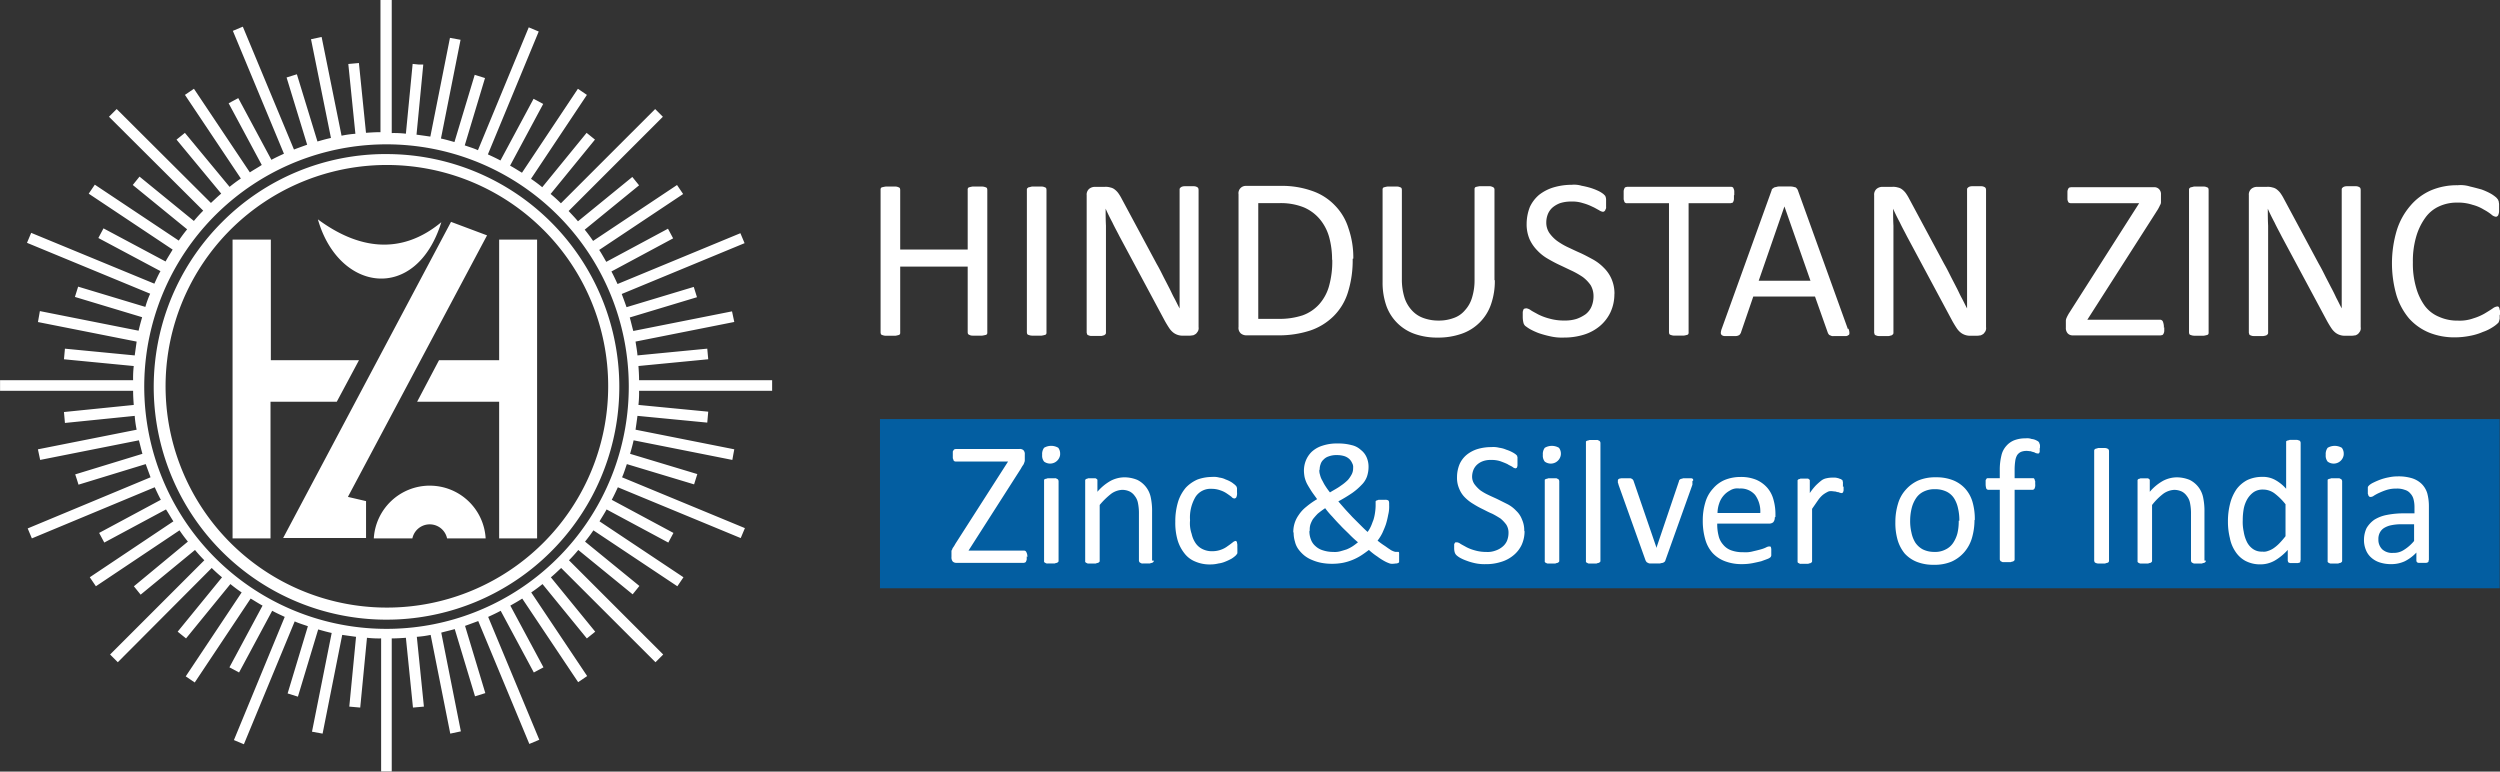 <svg xmlns="http://www.w3.org/2000/svg" width="129.641" height="40.011" viewBox="0 0 129.641 40.011">
  <rect x="0" y="0" width="129.641" height="40.011" fill="#333333" stroke="none"/>
  <g id="Group_1288" data-name="Group 1288" transform="translate(-2087.606 711.006)">
    <path id="Path_37" data-name="Path 37" d="M1208.476,88.521v.167a.247.247,0,0,1-.017.117.238.238,0,0,1-.033.1c0,.033-.05.067-.083.1a1.584,1.584,0,0,1-.25.183,2.182,2.182,0,0,1-.484.233,3,3,0,0,1-.651.2,4.064,4.064,0,0,1-.8.083,3.482,3.482,0,0,1-1.351-.25,2.857,2.857,0,0,1-1.034-.734,3.468,3.468,0,0,1-.65-1.2,5.99,5.99,0,0,1,.017-3.369,3.572,3.572,0,0,1,.7-1.268,2.955,2.955,0,0,1,1.068-.8,3.415,3.415,0,0,1,1.384-.267,1.646,1.646,0,0,1,.651.067c.217.05.4.1.584.15a3.252,3.252,0,0,1,.484.217,1.854,1.854,0,0,1,.283.2c.05.05.083.1.1.117,0,.033.033.067.033.1s.017.083.017.133v.384a.486.486,0,0,1-.033.15.142.142,0,0,1-.05.083.128.128,0,0,1-.083.033.422.422,0,0,1-.234-.117,2.551,2.551,0,0,0-.384-.25,2.116,2.116,0,0,0-.584-.25,2.415,2.415,0,0,0-.817-.117,2.184,2.184,0,0,0-.934.2,1.783,1.783,0,0,0-.717.6,3.17,3.17,0,0,0-.467.984,4.513,4.513,0,0,0-.167,1.318,4.4,4.4,0,0,0,.167,1.3,2.959,2.959,0,0,0,.45.951,1.751,1.751,0,0,0,.734.567,2.305,2.305,0,0,0,.984.2,2.081,2.081,0,0,0,.8-.117,2.784,2.784,0,0,0,.584-.25q.25-.15.4-.25a.543.543,0,0,1,.25-.117c.067,0,.05,0,.067.017.017,0,.033.033.05.067a.513.513,0,0,0,.033.133v.233m-7.222.634a.36.36,0,0,1-.033.2.916.916,0,0,1-.1.133.437.437,0,0,1-.15.083c-.05,0-.1.017-.167.017h-.334a.78.78,0,0,1-.283-.033.764.764,0,0,1-.234-.117.993.993,0,0,1-.217-.233c-.067-.1-.15-.233-.233-.384l-2.352-4.386c-.117-.234-.25-.467-.367-.717-.133-.25-.25-.484-.35-.717h0c0,.284,0,.584.017.884v5.537a.15.15,0,0,1-.017.083.363.363,0,0,1-.083.067,1.061,1.061,0,0,1-.15.033h-.5a.333.333,0,0,1-.15-.033.111.111,0,0,1-.083-.067c0-.033-.017-.05-.017-.083V82.334A.391.391,0,0,1,1195.6,82a.466.466,0,0,1,.3-.1h.5a.829.829,0,0,1,.3.033.517.517,0,0,1,.217.1.958.958,0,0,1,.183.183,2.367,2.367,0,0,1,.183.3L1199.1,85.9c.117.2.217.4.317.6s.2.384.3.584c.1.183.2.384.283.567.1.183.183.367.284.55h0V82.05a.15.15,0,0,1,.017-.083.363.363,0,0,1,.083-.067.4.4,0,0,1,.15-.033h.484a.333.333,0,0,1,.15.033.167.167,0,0,1,.083.067.725.725,0,0,1,.017.083v7.138Zm-7.889.267a.125.125,0,0,1-.017.083c0,.017-.05.05-.083.05a1.062,1.062,0,0,1-.15.033h-.5a.493.493,0,0,1-.167-.033.142.142,0,0,1-.083-.05.725.725,0,0,1-.017-.083V82.05c0-.033,0-.067.033-.083a.142.142,0,0,1,.083-.05c.05,0,.1-.033.167-.033h.484a.333.333,0,0,1,.15.033.142.142,0,0,1,.083.05.725.725,0,0,1,.017.083Zm-2.3-.284v.2a.314.314,0,0,1-.033.133.166.166,0,0,1-.067.083c-.033,0-.05.017-.1.017h-4.553a.339.339,0,0,1-.25-.1.407.407,0,0,1-.1-.3v-.367a.394.394,0,0,1,.033-.133,1.557,1.557,0,0,1,.083-.167c.033-.067.083-.133.133-.217l3.552-5.571h-3.519a.211.211,0,0,1-.1-.017c-.033,0-.05-.033-.067-.067a.315.315,0,0,1-.033-.133V82.15a.315.315,0,0,1,.033-.133.166.166,0,0,1,.067-.083c.033,0,.067-.017.1-.017h4.3a.34.34,0,0,1,.25.1.367.367,0,0,1,.1.284v.4a.268.268,0,0,1-.05.15,1.534,1.534,0,0,1-.083.167c-.033.067-.083.133-.133.217l-3.552,5.554h3.769a.16.16,0,0,1,.15.1.821.821,0,0,1,.05.334Zm-9.24.017a.361.361,0,0,1-.033.2.925.925,0,0,1-.1.133.676.676,0,0,1-.15.083c-.05,0-.1.017-.167.017h-.333a.78.78,0,0,1-.284-.033.766.766,0,0,1-.234-.117.991.991,0,0,1-.217-.233c-.067-.1-.15-.233-.234-.384l-2.352-4.386c-.117-.234-.25-.467-.367-.717-.133-.25-.25-.484-.35-.717h0c0,.284,0,.584.017.884v5.537a.15.15,0,0,1-.017.083.363.363,0,0,1-.083.067c-.033,0-.1.033-.15.033h-.5a.333.333,0,0,1-.15-.033.111.111,0,0,1-.083-.067c0-.033-.017-.05-.017-.083V82.334a.391.391,0,0,1,.133-.334.466.466,0,0,1,.3-.1h.5a.828.828,0,0,1,.3.033.517.517,0,0,1,.217.1.955.955,0,0,1,.183.183,2.367,2.367,0,0,1,.183.3l1.818,3.386c.117.2.217.4.317.6s.2.384.3.584c.1.183.183.384.284.567s.183.367.283.55h0V82.05a.15.15,0,0,1,.017-.083.363.363,0,0,1,.083-.067.4.4,0,0,1,.15-.033h.484a.334.334,0,0,1,.15.033.167.167,0,0,1,.083.067.725.725,0,0,1,.017.083v7.138Zm-10.457-6.271h0l-1.334,3.853h2.685Zm3.319,6.338a.576.576,0,0,1,.05.217c0,.05,0,.1-.05.117a.222.222,0,0,1-.167.05h-.6a.25.25,0,0,1-.167-.033.142.142,0,0,1-.083-.05.365.365,0,0,1-.05-.083l-.667-1.885h-3.2l-.634,1.851c0,.033-.033.067-.05.1a.166.166,0,0,1-.083.067.359.359,0,0,1-.167.033h-.55a.259.259,0,0,1-.15-.05.151.151,0,0,1-.05-.117.75.75,0,0,1,.05-.217l2.585-7.172a.113.113,0,0,1,.067-.1.268.268,0,0,1,.117-.067c.05,0,.117-.033.183-.033h.617a.623.623,0,0,1,.2.033.14.14,0,0,1,.117.067.27.27,0,0,1,.067.117l2.585,7.172Zm-5.937-6.922v.2a.314.314,0,0,1-.033.133c-.017.033-.033.067-.067.067s-.05.017-.083.017h-2.168v6.7a.125.125,0,0,1-.017.083c0,.017-.05.05-.083.05a1.062,1.062,0,0,1-.15.033h-.5a.494.494,0,0,1-.167-.033.142.142,0,0,1-.083-.05.725.725,0,0,1-.017-.083v-6.7h-2.168a.125.125,0,0,1-.083-.017c-.033,0-.05-.033-.067-.067,0-.033-.033-.083-.033-.133v-.4a.315.315,0,0,1,.033-.133.111.111,0,0,1,.067-.083c.033,0,.05-.017.083-.017h5.37a.125.125,0,0,1,.083.017c.033,0,.05.033.067.083a.314.314,0,0,1,.033.133v.2Zm-6.2,5.1a2.228,2.228,0,0,1-.2.967,2.117,2.117,0,0,1-.55.717,2.368,2.368,0,0,1-.834.45,3.444,3.444,0,0,1-1.034.15,2.664,2.664,0,0,1-.717-.067,5.18,5.18,0,0,1-.6-.167,3.61,3.61,0,0,1-.434-.2c-.117-.067-.2-.133-.25-.167a.329.329,0,0,1-.1-.183,1.239,1.239,0,0,1-.033-.3v-.217a.314.314,0,0,1,.033-.133.072.072,0,0,1,.067-.067.725.725,0,0,1,.083-.017.5.5,0,0,1,.234.1c.1.067.234.133.384.217a2.877,2.877,0,0,0,.584.217,2.713,2.713,0,0,0,.784.1,1.961,1.961,0,0,0,.617-.083,1.887,1.887,0,0,0,.484-.25,1.016,1.016,0,0,0,.3-.4,1.382,1.382,0,0,0,.1-.534,1.109,1.109,0,0,0-.15-.567,1.872,1.872,0,0,0-.4-.417,4.322,4.322,0,0,0-.55-.317c-.217-.1-.417-.2-.634-.3s-.434-.217-.634-.334a2.344,2.344,0,0,1-.55-.434,2.021,2.021,0,0,1-.4-.584,1.961,1.961,0,0,1-.15-.8,2.432,2.432,0,0,1,.167-.867,1.834,1.834,0,0,1,.484-.634,2.283,2.283,0,0,1,.75-.384,3.325,3.325,0,0,1,.934-.133,1.352,1.352,0,0,1,.517.05,4.1,4.1,0,0,1,.484.117,3.107,3.107,0,0,1,.417.167,1.421,1.421,0,0,1,.234.15l.083.083a.438.438,0,0,1,.05.2v.384a.18.18,0,0,1-.033.133.142.142,0,0,1-.05.083.128.128,0,0,1-.083.033.462.462,0,0,1-.2-.083c-.1-.05-.2-.117-.35-.183a2.672,2.672,0,0,0-.484-.183,1.785,1.785,0,0,0-.617-.083,1.85,1.85,0,0,0-.567.083,1.332,1.332,0,0,0-.4.233.93.93,0,0,0-.234.334,1.161,1.161,0,0,0-.083.417.97.97,0,0,0,.15.55,1.872,1.872,0,0,0,.4.417,3.631,3.631,0,0,0,.567.334c.217.1.417.2.651.3.217.1.434.217.65.334a2.435,2.435,0,0,1,.567.434,1.818,1.818,0,0,1,.4.584,1.9,1.9,0,0,1,.15.8Zm-6.2-.684a3.645,3.645,0,0,1-.2,1.251,2.449,2.449,0,0,1-1.518,1.518,3.645,3.645,0,0,1-1.251.2,3.5,3.5,0,0,1-1.167-.183,2.4,2.4,0,0,1-1.484-1.451,3.645,3.645,0,0,1-.2-1.251V82.05a.125.125,0,0,1,.017-.083c0-.017.05-.05.083-.05a1.061,1.061,0,0,1,.15-.033h.5a.333.333,0,0,1,.15.033.141.141,0,0,1,.083.05.721.721,0,0,1,.017.083V86.7a3.153,3.153,0,0,0,.133.934,1.752,1.752,0,0,0,.384.667,1.465,1.465,0,0,0,.6.4,2.269,2.269,0,0,0,.784.133,2.2,2.2,0,0,0,.784-.133,1.311,1.311,0,0,0,.584-.4,1.655,1.655,0,0,0,.367-.65,3.007,3.007,0,0,0,.133-.9v-4.72a.125.125,0,0,1,.017-.083c0-.017.05-.05.083-.05a1.445,1.445,0,0,1,.167-.033h.5a.333.333,0,0,1,.15.033.142.142,0,0,1,.083.05.128.128,0,0,1,.033.083v4.7Zm-8.439-1.067a4.388,4.388,0,0,0-.15-1.167,2.491,2.491,0,0,0-.484-.934,2.227,2.227,0,0,0-.834-.617,3.208,3.208,0,0,0-1.3-.217H1144.1v6h1.051a3.81,3.81,0,0,0,1.251-.183,2.123,2.123,0,0,0,.851-.567,2.375,2.375,0,0,0,.517-.951,4.722,4.722,0,0,0,.167-1.368Zm1.068-.05a5.541,5.541,0,0,1-.25,1.751,2.966,2.966,0,0,1-.75,1.234,3.156,3.156,0,0,1-1.2.734,5.224,5.224,0,0,1-1.7.25h-1.635a.444.444,0,0,1-.267-.1.387.387,0,0,1-.117-.334V82.284a.377.377,0,0,1,.384-.434h1.751a4.671,4.671,0,0,1,1.7.267,2.94,2.94,0,0,1,1.167.751,2.909,2.909,0,0,1,.7,1.184,4.616,4.616,0,0,1,.25,1.568Zm-7.989,3.552a.361.361,0,0,1-.033.2.916.916,0,0,1-.1.133.673.673,0,0,1-.15.083c-.05,0-.1.017-.167.017h-.334a.78.78,0,0,1-.284-.033.766.766,0,0,1-.234-.117,1,1,0,0,1-.217-.233c-.067-.1-.15-.233-.234-.384l-2.352-4.386c-.117-.234-.25-.467-.367-.717-.133-.25-.25-.484-.35-.717h0c0,.284,0,.584.017.884v5.537a.151.151,0,0,1-.017.083.365.365,0,0,1-.083.067c-.033,0-.1.033-.15.033h-.5a.333.333,0,0,1-.15-.033.111.111,0,0,1-.083-.067c0-.033-.017-.05-.017-.083V82.334a.391.391,0,0,1,.133-.334.466.466,0,0,1,.3-.1h.5a.828.828,0,0,1,.3.033.516.516,0,0,1,.217.1.951.951,0,0,1,.183.183,2.353,2.353,0,0,1,.183.3l1.818,3.386c.117.2.217.4.317.6s.2.384.3.584c.1.183.183.384.284.567s.183.367.284.55h0V82.05a.151.151,0,0,1,.017-.083.365.365,0,0,1,.083-.067.4.4,0,0,1,.15-.033h.484a.333.333,0,0,1,.15.033.166.166,0,0,1,.083.067.721.721,0,0,1,.017.083v7.138Zm-7.889.267a.125.125,0,0,1-.017.083c0,.017-.05.05-.083.05a1.061,1.061,0,0,1-.15.033h-.5a.494.494,0,0,1-.167-.033.142.142,0,0,1-.083-.05.721.721,0,0,1-.017-.083V82.05c0-.033,0-.067.033-.083a.142.142,0,0,1,.083-.05c.05,0,.1-.033.167-.033h.484a.333.333,0,0,1,.15.033.142.142,0,0,1,.083.05.721.721,0,0,1,.017.083Zm-3.069,0a.125.125,0,0,1-.017.083c0,.017-.05.05-.083.05a1.439,1.439,0,0,1-.167.033h-.5a.334.334,0,0,1-.15-.033.366.366,0,0,1-.083-.05.725.725,0,0,1-.017-.083V86.036h-3.5v3.419a.125.125,0,0,1-.017.083c0,.017-.05.05-.083.05a1.061,1.061,0,0,1-.15.033h-.5a.494.494,0,0,1-.167-.033.142.142,0,0,1-.083-.05.721.721,0,0,1-.017-.083V82.05a.125.125,0,0,1,.017-.083c0-.017.05-.05.083-.05a1.445,1.445,0,0,1,.167-.033h.5a.333.333,0,0,1,.15.033.142.142,0,0,1,.083.05.725.725,0,0,1,.017.083v3.1h3.5v-3.1a.125.125,0,0,1,.017-.083c0-.017.05-.05.083-.05a1.069,1.069,0,0,1,.15-.033h.5a.493.493,0,0,1,.167.033.142.142,0,0,1,.083.05.721.721,0,0,1,.017.083Z" transform="translate(1008.755 -783.216)" fill="#fff" fill-rule="evenodd"/>
    <rect id="Rectangle_2" data-name="Rectangle 2" width="83.992" height="8.773" transform="translate(2133.238 -689.274)" fill="#035ea1"/>
    <path id="Path_38" data-name="Path 38" d="M1198.87,165.286a2.637,2.637,0,0,0-.067-.634,1.592,1.592,0,0,0-.2-.517.973.973,0,0,0-.384-.35,1.329,1.329,0,0,0-.6-.133,1.258,1.258,0,0,0-.584.117.981.981,0,0,0-.4.334,1.633,1.633,0,0,0-.233.517,2.668,2.668,0,0,0-.083.65,2.549,2.549,0,0,0,.067.634,1.593,1.593,0,0,0,.2.517,1.1,1.1,0,0,0,.384.35,1.329,1.329,0,0,0,.6.133,1.145,1.145,0,0,0,.567-.117.981.981,0,0,0,.4-.334,1.631,1.631,0,0,0,.234-.517,2.687,2.687,0,0,0,.067-.65m.817-.033a3.325,3.325,0,0,1-.133.934,1.966,1.966,0,0,1-.4.734,1.9,1.9,0,0,1-.651.484,2.251,2.251,0,0,1-.917.167,2.334,2.334,0,0,1-.884-.15,1.718,1.718,0,0,1-.634-.434,2.007,2.007,0,0,1-.367-.7,3.176,3.176,0,0,1-.117-.934,3.237,3.237,0,0,1,.133-.934,1.847,1.847,0,0,1,.4-.734,1.9,1.9,0,0,1,.65-.484,2.252,2.252,0,0,1,.917-.167,2.333,2.333,0,0,1,.884.15,1.716,1.716,0,0,1,.634.434,1.774,1.774,0,0,1,.384.7,3.18,3.18,0,0,1,.117.934Zm-6.788-1.751v.167c0,.05,0,.083-.017.1a.087.087,0,0,1-.033.067.168.168,0,0,1-.05.017.181.181,0,0,1-.083-.017c-.033,0-.067-.033-.117-.033s-.1-.033-.15-.033-.117-.017-.183-.017a.347.347,0,0,0-.217.05,1.344,1.344,0,0,0-.234.15,1.438,1.438,0,0,0-.25.284c-.083.117-.183.267-.3.434v2.7c0,.033,0,.05-.017.067a.31.31,0,0,1-.067.05.424.424,0,0,0-.117.033h-.367a.141.141,0,0,1-.117-.033c-.033,0-.05-.033-.067-.05v-4.253l.05-.05a.237.237,0,0,0,.1-.033h.334c.05,0,.083,0,.1.033a.075.075,0,0,1,.05.05v.667a3.059,3.059,0,0,1,.317-.4,3.4,3.4,0,0,1,.284-.25.624.624,0,0,1,.267-.117,1.3,1.3,0,0,1,.267-.033h.133a.462.462,0,0,1,.15.017.53.53,0,0,1,.15.05c.05,0,.067.033.1.05.017,0,.033.033.033.05a.082.082,0,0,0,.017.05v.267Zm-4.32,1.384a1.447,1.447,0,0,0-.267-.934.98.98,0,0,0-.817-.334.7.7,0,0,0-.484.1,1.142,1.142,0,0,0-.35.284,1.164,1.164,0,0,0-.217.4,1.549,1.549,0,0,0-.083.484h2.235Zm.751.233a.345.345,0,0,1-.083.25.32.32,0,0,1-.2.067h-2.7a2.333,2.333,0,0,0,.067.617,1.031,1.031,0,0,0,.233.467.962.962,0,0,0,.417.3,1.742,1.742,0,0,0,.634.1,1.5,1.5,0,0,0,.517-.05q.225-.05.4-.1a1.524,1.524,0,0,0,.267-.1.372.372,0,0,1,.167-.05h.05s.033.033.033.05a.721.721,0,0,1,.017.083v.317a.1.1,0,0,1-.017.067c0,.017-.017.033-.033.05a.51.51,0,0,1-.15.083c-.083.033-.183.067-.317.117q-.2.05-.45.1a2.811,2.811,0,0,1-.55.05,2.394,2.394,0,0,1-.884-.15,1.682,1.682,0,0,1-.634-.417,1.774,1.774,0,0,1-.384-.7,3.425,3.425,0,0,1-.133-.984,3.188,3.188,0,0,1,.133-.951,1.779,1.779,0,0,1,.4-.717,1.641,1.641,0,0,1,.617-.45,2.161,2.161,0,0,1,.817-.15,2.043,2.043,0,0,1,.817.15,1.618,1.618,0,0,1,.567.417,1.55,1.55,0,0,1,.317.617,2.719,2.719,0,0,1,.1.751v.133Zm-4.27-1.9v.2l-1.4,3.919a.142.142,0,0,1-.05.083.367.367,0,0,1-.083.05.846.846,0,0,0-.15.033h-.467c-.067,0-.117,0-.15-.033a.142.142,0,0,1-.083-.05.369.369,0,0,1-.05-.083l-1.4-3.919a.237.237,0,0,0-.033-.1v-.1c0-.033,0-.05.017-.067,0-.017.033-.033.067-.05.033,0,.067-.017.117-.017h.4c.05,0,.1,0,.117.033.033,0,.05.033.067.05,0,.017.033.033.033.067l1.167,3.4v.05c.017,0,.033-.05.033-.05l1.151-3.4a.086.086,0,0,1,.033-.067c0-.017.033-.033.067-.05a.424.424,0,0,0,.117-.033h.367c.05,0,.083,0,.1.017a.053.053,0,0,1,.05.05v.067Zm-4.77,4.136c0,.033,0,.05-.017.067a.311.311,0,0,1-.067.05.424.424,0,0,0-.117.033h-.367a.141.141,0,0,1-.117-.033c-.033,0-.05-.033-.067-.05v-6.238c0-.017.033-.033.067-.05a.423.423,0,0,0,.117-.033h.367a.141.141,0,0,1,.117.033c.033,0,.05.033.067.05,0,.017.017.033.017.067Zm-2.052-5.5a.525.525,0,0,1-.834.367.488.488,0,0,1-.1-.35.536.536,0,0,1,.1-.367.723.723,0,0,1,.734,0A.489.489,0,0,1,1178.205,161.851Zm-.083,5.5c0,.033,0,.05-.017.067a.313.313,0,0,1-.067.05.423.423,0,0,0-.117.033h-.367a.141.141,0,0,1-.117-.033c-.033,0-.05-.033-.067-.05v-4.253c0-.017.033-.033.067-.05a.424.424,0,0,0,.117-.033h.367a.141.141,0,0,1,.117.033c.033,0,.05.033.067.05,0,.017.017.033.017.067Zm-1.8-1.551a1.7,1.7,0,0,1-.15.734,1.553,1.553,0,0,1-.434.55,1.779,1.779,0,0,1-.634.334,2.513,2.513,0,0,1-.8.117,2.279,2.279,0,0,1-.55-.05,2.888,2.888,0,0,1-.45-.133,2.155,2.155,0,0,1-.333-.15,1.044,1.044,0,0,1-.183-.133.363.363,0,0,1-.083-.133.739.739,0,0,1-.033-.217v-.167c0-.05,0-.083.033-.1a.053.053,0,0,1,.05-.05h.067a.417.417,0,0,1,.183.083c.083.05.183.1.3.167a2.144,2.144,0,0,0,.434.167,2.084,2.084,0,0,0,.6.083,1.153,1.153,0,0,0,.467-.067,1.1,1.1,0,0,0,.367-.2.816.816,0,0,0,.234-.3,1.092,1.092,0,0,0,.083-.417.769.769,0,0,0-.117-.434,1.782,1.782,0,0,0-.3-.317c-.133-.083-.267-.167-.434-.25-.167-.067-.317-.15-.484-.233a4.5,4.5,0,0,1-.484-.267,2.143,2.143,0,0,1-.434-.334,1.334,1.334,0,0,1-.3-.45,1.407,1.407,0,0,1-.117-.617,1.763,1.763,0,0,1,.133-.667,1.332,1.332,0,0,1,.367-.484,1.68,1.68,0,0,1,.567-.3,2.486,2.486,0,0,1,.717-.1,1.205,1.205,0,0,1,.4.033,1.324,1.324,0,0,1,.367.1,1.8,1.8,0,0,1,.317.133,1.188,1.188,0,0,1,.183.117l.067.067a.127.127,0,0,0,.017.067v.4c0,.05,0,.083-.017.1a.087.087,0,0,1-.033.067c-.017,0-.033.017-.05.017a.272.272,0,0,1-.15-.067c-.067-.05-.167-.083-.267-.15-.1-.05-.234-.1-.367-.15a1.413,1.413,0,0,0-.484-.067,1.129,1.129,0,0,0-.434.067.908.908,0,0,0-.3.183.762.762,0,0,0-.183.267.976.976,0,0,0-.067.317.683.683,0,0,0,.117.417,1.783,1.783,0,0,0,.3.317,2.688,2.688,0,0,0,.434.25c.167.083.333.15.5.233l.5.25a1.674,1.674,0,0,1,.434.334,1.188,1.188,0,0,1,.3.45,1.36,1.36,0,0,1,.117.617Zm-11.158.033a1.183,1.183,0,0,0,.083.434.807.807,0,0,0,.234.334.961.961,0,0,0,.384.217,1.706,1.706,0,0,0,.534.083,1.089,1.089,0,0,0,.367-.033c.117-.033.234-.067.333-.1a1.9,1.9,0,0,0,.317-.167c.1-.067.183-.133.267-.2a5.742,5.742,0,0,1-.467-.434c-.15-.15-.317-.3-.45-.45-.15-.15-.284-.3-.417-.45a4.23,4.23,0,0,1-.367-.434,4.615,4.615,0,0,0-.384.284,3.4,3.4,0,0,0-.25.284,1.417,1.417,0,0,0-.133.284.924.924,0,0,0-.033.3Zm.517-3.186a.649.649,0,0,0,.033.25,1.068,1.068,0,0,0,.1.267c.05.083.1.2.167.3a3.539,3.539,0,0,0,.25.35c.217-.133.417-.234.567-.35a2.361,2.361,0,0,0,.367-.3,1.567,1.567,0,0,0,.2-.3.677.677,0,0,0,.067-.317.4.4,0,0,0-.05-.25.633.633,0,0,0-.15-.217.7.7,0,0,0-.267-.15,1.26,1.26,0,0,0-.384-.05,1.1,1.1,0,0,0-.417.067.61.61,0,0,0-.267.167.511.511,0,0,0-.15.234.78.78,0,0,0-.05.284Zm-1.351,3.252a1.542,1.542,0,0,1,.067-.484,1.51,1.51,0,0,1,.217-.434,1.778,1.778,0,0,1,.384-.417,4.164,4.164,0,0,1,.567-.4c-.117-.167-.234-.317-.317-.45s-.167-.267-.217-.367a1.6,1.6,0,0,1-.117-.334,2.053,2.053,0,0,1-.033-.317,1.444,1.444,0,0,1,.1-.534,1.332,1.332,0,0,1,.3-.45,1.451,1.451,0,0,1,.55-.317,2.353,2.353,0,0,1,.817-.117,2.589,2.589,0,0,1,.7.083,1.027,1.027,0,0,1,.484.25.964.964,0,0,1,.3.384,1.22,1.22,0,0,1,.1.5,1.572,1.572,0,0,1-.083.5,1.146,1.146,0,0,1-.283.434,3.12,3.12,0,0,1-.484.417,8.081,8.081,0,0,1-.717.434c.1.117.217.25.334.384s.25.267.384.417l.4.4c.133.133.267.267.4.384a1.588,1.588,0,0,0,.167-.284c.05-.1.083-.217.133-.334a2.362,2.362,0,0,0,.083-.367,2.72,2.72,0,0,0,.033-.367v-.233c0-.017.033-.033.05-.05a.345.345,0,0,0,.1-.033h.35a.248.248,0,0,1,.117.017c.033,0,.05.033.067.05a.588.588,0,0,1,.017.1v.117a1.7,1.7,0,0,1-.05.5,4.118,4.118,0,0,1-.117.484c-.05.15-.117.3-.183.45a2.335,2.335,0,0,1-.25.4,3.994,3.994,0,0,0,.367.267c.1.067.183.133.267.183a.68.68,0,0,0,.183.1.424.424,0,0,0,.117.033h.15c.017,0,.033.033.033.067v.45c0,.017-.017.05-.033.05s-.05.033-.1.033-.117.017-.2.017a.391.391,0,0,1-.2-.033,1.559,1.559,0,0,1-.25-.117,2.794,2.794,0,0,1-.334-.217,3.348,3.348,0,0,1-.45-.35c-.133.1-.267.2-.4.284a2.759,2.759,0,0,1-.951.384,2.988,2.988,0,0,1-.567.05,2.937,2.937,0,0,1-.55-.05,2.329,2.329,0,0,1-.484-.15,1.575,1.575,0,0,1-.4-.233,1.788,1.788,0,0,1-.3-.317,1.1,1.1,0,0,1-.183-.4,1.545,1.545,0,0,1-.067-.484Zm-2.9.817v.234a.086.086,0,0,1-.033.067c0,.017-.033.05-.067.083a1.488,1.488,0,0,1-.2.15,2.85,2.85,0,0,1-.317.15,1.325,1.325,0,0,1-.367.1,1.682,1.682,0,0,1-.417.05,1.878,1.878,0,0,1-.784-.15,1.329,1.329,0,0,1-.567-.434,2.034,2.034,0,0,1-.35-.684,3.219,3.219,0,0,1-.117-.951,3.476,3.476,0,0,1,.15-1.051,2.117,2.117,0,0,1,.4-.717,1.854,1.854,0,0,1,.6-.417,2.218,2.218,0,0,1,.75-.133,1.043,1.043,0,0,1,.384.033.979.979,0,0,1,.333.1,1.477,1.477,0,0,1,.284.133c.083.05.133.1.183.133l.083.083a.28.28,0,0,0,.033.083v.234a.5.5,0,0,1-.033.25.121.121,0,0,1-.1.067.2.2,0,0,1-.15-.083c-.067-.05-.133-.1-.234-.167a1.243,1.243,0,0,0-.333-.167,1.3,1.3,0,0,0-.467-.083.925.925,0,0,0-.834.417,2.089,2.089,0,0,0-.284,1.218,1.66,1.66,0,0,0,.083.7,1.378,1.378,0,0,0,.217.5.914.914,0,0,0,.367.3,1.089,1.089,0,0,0,.484.1,1.3,1.3,0,0,0,.467-.083,1.249,1.249,0,0,0,.334-.183c.1-.067.183-.133.25-.183a.344.344,0,0,1,.15-.083c.033,0,.033,0,.05.017a.116.116,0,0,1,.033.067c0,.033.017.067.017.117v.183Zm-4.336.634c0,.033,0,.05-.017.067a.311.311,0,0,1-.067.05.424.424,0,0,0-.117.033h-.367a.141.141,0,0,1-.117-.033c-.033,0-.05-.033-.067-.05,0-.017-.017-.033-.017-.067v-2.418a2.635,2.635,0,0,0-.05-.567.828.828,0,0,0-.167-.367.714.714,0,0,0-.267-.233.926.926,0,0,0-.384-.083,1.063,1.063,0,0,0-.567.2,3.842,3.842,0,0,0-.6.584v2.885c0,.033,0,.05-.017.067a.31.31,0,0,1-.067.05.424.424,0,0,0-.117.033h-.367a.141.141,0,0,1-.117-.033c-.033,0-.05-.033-.067-.05v-4.253l.05-.05a.237.237,0,0,0,.1-.033h.334c.05,0,.083,0,.1.033a.075.075,0,0,1,.05.05v.617a2.507,2.507,0,0,1,.684-.567,1.567,1.567,0,0,1,.7-.183,1.784,1.784,0,0,1,.684.133,1.3,1.3,0,0,1,.7.917,3.391,3.391,0,0,1,.067.751v2.518Zm-4.853-5.5a.525.525,0,0,1-.834.367.488.488,0,0,1-.1-.35.536.536,0,0,1,.1-.367.723.723,0,0,1,.734,0A.488.488,0,0,1,1152.237,161.851Zm-.083,5.5c0,.033,0,.05-.017.067a.311.311,0,0,1-.067.05.424.424,0,0,0-.117.033h-.367a.141.141,0,0,1-.117-.033c-.033,0-.05-.033-.067-.05v-4.253c0-.017.033-.033.067-.05a.425.425,0,0,0,.117-.033h.367a.141.141,0,0,1,.117.033c.033,0,.05.033.067.05,0,.017.017.033.017.067Zm-1.651-.217v.15a.236.236,0,0,1-.033.1c0,.033-.033.05-.05.067-.017,0-.05.017-.067.017h-3.486a.266.266,0,0,1-.2-.067.326.326,0,0,1-.067-.233v-.284a.123.123,0,0,1,.033-.1.329.329,0,0,1,.067-.133,1.467,1.467,0,0,0,.1-.167l2.735-4.27h-2.7a.15.15,0,0,1-.083-.017c-.017,0-.033-.033-.05-.05a.238.238,0,0,0-.033-.1v-.3c0-.05,0-.083.033-.1,0-.033.033-.05.05-.067a.725.725,0,0,1,.083-.017h3.3a.266.266,0,0,1,.2.067.283.283,0,0,1,.067.217v.317a.311.311,0,0,1-.033.117.329.329,0,0,1-.067.133,1.467,1.467,0,0,0-.1.167l-2.719,4.253h2.885a.125.125,0,0,1,.117.083.469.469,0,0,1,.05.25Z" transform="translate(990.341 -849.29)" fill="#fff" fill-rule="evenodd"/>
    <path id="Path_39" data-name="Path 39" d="M1490.416,165.053h-.651a2.525,2.525,0,0,0-.534.05,1.152,1.152,0,0,0-.384.15.624.624,0,0,0-.217.25.7.7,0,0,0-.067.334.691.691,0,0,0,.2.517.752.752,0,0,0,.567.183.934.934,0,0,0,.55-.15,2.177,2.177,0,0,0,.534-.467v-.884Zm.75,1.885c0,.033,0,.067-.033.083a.179.179,0,0,1-.1.033h-.367a.141.141,0,0,1-.1-.033.127.127,0,0,1-.033-.083v-.417a2.178,2.178,0,0,1-.6.45,1.651,1.651,0,0,1-.7.15,1.885,1.885,0,0,1-.584-.083,1.2,1.2,0,0,1-.45-.25,1.023,1.023,0,0,1-.283-.4,1.324,1.324,0,0,1-.1-.534,1.439,1.439,0,0,1,.133-.6,1.416,1.416,0,0,1,.4-.434,1.892,1.892,0,0,1,.651-.25,4.5,4.5,0,0,1,.867-.083h.567v-.317a1.589,1.589,0,0,0-.05-.417.667.667,0,0,0-.167-.3.562.562,0,0,0-.284-.183,1.129,1.129,0,0,0-.434-.067,1.649,1.649,0,0,0-.5.067,3.084,3.084,0,0,0-.384.15,2.193,2.193,0,0,0-.283.15.31.31,0,0,1-.167.067c-.033,0-.05,0-.067-.017-.017,0-.033-.033-.05-.05a.663.663,0,0,0-.033-.1v-.317c0-.05.033-.083.083-.133a1,1,0,0,1,.217-.133,3.675,3.675,0,0,1,.35-.15,2.714,2.714,0,0,1,.434-.117,2.224,2.224,0,0,1,.467-.05,2.4,2.4,0,0,1,.75.1,1.257,1.257,0,0,1,.5.3,1.164,1.164,0,0,1,.283.484,2.6,2.6,0,0,1,.083.667V166.9Zm-4.4-5.5a.525.525,0,0,1-.834.367.489.489,0,0,1-.1-.35.537.537,0,0,1,.1-.367.723.723,0,0,1,.734,0A.488.488,0,0,1,1486.763,161.434Zm-.083,5.5a.1.1,0,0,1-.017.067.311.311,0,0,1-.067.05.424.424,0,0,0-.117.033h-.367a.141.141,0,0,1-.117-.033c-.033,0-.05-.033-.067-.05v-4.253c0-.017.033-.033.067-.05a.425.425,0,0,0,.117-.033h.367a.141.141,0,0,1,.117.033c.033,0,.05.033.067.05,0,.017.017.033.017.067Zm-2.919-2.9a3.2,3.2,0,0,0-.584-.584,1,1,0,0,0-.6-.2.831.831,0,0,0-.484.133,1.173,1.173,0,0,0-.334.367,1.633,1.633,0,0,0-.183.5,3.31,3.31,0,0,0-.05.584,2.37,2.37,0,0,0,.05.6,1.823,1.823,0,0,0,.167.534.978.978,0,0,0,.317.367.785.785,0,0,0,.484.133.578.578,0,0,0,.284-.033,1.09,1.09,0,0,0,.283-.133,1.988,1.988,0,0,0,.3-.25,4.244,4.244,0,0,0,.333-.384v-1.651Zm.75,2.9V167c0,.017-.033.033-.05.05-.033,0-.067.017-.1.017h-.317c-.05,0-.083,0-.1-.017-.033,0-.05-.017-.067-.05,0-.017-.017-.033-.017-.067v-.55a2.849,2.849,0,0,1-.667.55,1.5,1.5,0,0,1-.767.2,1.629,1.629,0,0,1-.767-.183,1.439,1.439,0,0,1-.517-.484,1.878,1.878,0,0,1-.284-.7,3.5,3.5,0,0,1-.1-.851,3.622,3.622,0,0,1,.117-.951,2.289,2.289,0,0,1,.333-.734,1.648,1.648,0,0,1,.55-.467,1.8,1.8,0,0,1,.767-.167,1.317,1.317,0,0,1,.667.15,2.118,2.118,0,0,1,.584.467v-2.452c0-.017.033-.033.067-.05a.424.424,0,0,0,.117-.033h.367a.241.241,0,0,1,.117.033c.033,0,.05.017.067.05,0,.017.017.033.017.067v6.088Zm-4.9,0a.1.1,0,0,1-.017.067.314.314,0,0,1-.067.05.425.425,0,0,0-.117.033h-.367a.141.141,0,0,1-.117-.033c-.033,0-.05-.033-.067-.05,0-.017-.017-.033-.017-.067v-2.418a2.635,2.635,0,0,0-.05-.567.828.828,0,0,0-.167-.367.714.714,0,0,0-.267-.233.927.927,0,0,0-.384-.083,1.063,1.063,0,0,0-.567.2,3.2,3.2,0,0,0-.584.584v2.885a.1.1,0,0,1-.017.067.311.311,0,0,1-.067.05.423.423,0,0,0-.117.033h-.367a.141.141,0,0,1-.117-.033c-.033,0-.05-.033-.067-.05v-4.253l.05-.05a.237.237,0,0,0,.1-.033h.334c.05,0,.083,0,.1.033a.075.075,0,0,1,.05.05v.617a2.505,2.505,0,0,1,.684-.567,1.567,1.567,0,0,1,.7-.183,1.784,1.784,0,0,1,.684.133,1.3,1.3,0,0,1,.7.917,3.391,3.391,0,0,1,.067.751v2.518Zm-5.02,0a.1.1,0,0,1-.017.067c0,.017-.033.033-.067.05a.424.424,0,0,0-.117.033h-.367a.2.2,0,0,1-.117-.033c-.033,0-.05-.017-.067-.05,0-.017-.017-.033-.017-.067V161.25a.1.1,0,0,1,.017-.067c0-.017.033-.033.067-.05a.423.423,0,0,0,.117-.033h.367a.242.242,0,0,1,.117.033c.033,0,.05.033.067.05,0,.017.017.033.017.067ZM1471,161.117v.133a.126.126,0,0,1-.017.083c0,.017-.017.033-.033.05h-.05a.182.182,0,0,1-.083-.017c-.033,0-.067-.033-.117-.05a.9.9,0,0,1-.167-.05c-.067,0-.133-.017-.217-.017a.779.779,0,0,0-.284.05.49.49,0,0,0-.2.167.8.8,0,0,0-.1.3,3.113,3.113,0,0,0-.033.45v.45h.984c.017,0,.033.033.05.05a.236.236,0,0,0,.033.1v.15a.429.429,0,0,1-.033.234.126.126,0,0,1-.117.067h-.917v3.6a.1.1,0,0,1-.017.067.311.311,0,0,1-.067.05.424.424,0,0,0-.117.033h-.367a.141.141,0,0,1-.117-.033c-.033,0-.05-.033-.067-.05,0-.017-.017-.033-.017-.067v-3.6h-.584a.126.126,0,0,1-.117-.067.771.771,0,0,1-.033-.234v-.15a.122.122,0,0,1,.033-.1.075.075,0,0,1,.05-.05h.65v-.434a3.067,3.067,0,0,1,.083-.734,1.09,1.09,0,0,1,.25-.5,1.07,1.07,0,0,1,.417-.3,1.586,1.586,0,0,1,.584-.1.7.7,0,0,1,.317.033.654.654,0,0,1,.234.067.73.73,0,0,1,.117.067c.017.017.033.05.05.067a.236.236,0,0,0,.033.1v.15Z" transform="translate(722.378 -848.873)" fill="#fff" fill-rule="evenodd"/>
    <path id="Path_40" data-name="Path 40" d="M879.72,35.458a12.563,12.563,0,1,0,3.686,8.89,12.557,12.557,0,0,0-3.686-8.89m-.751.751a11.476,11.476,0,1,0,3.369,8.122A11.446,11.446,0,0,0,878.97,36.208Zm-8.139-3.919a12.072,12.072,0,1,1-8.523,3.536A11.969,11.969,0,0,1,870.831,32.289Zm5.854,12.842h-4.253l1.134-2.152h3.119V36.725h1.968V52.22h-1.968V45.131Zm-3.6,4.353a2.9,2.9,0,0,1,2.9,2.735h-2a.92.92,0,0,0-1.8,0h-2A2.907,2.907,0,0,1,873.082,49.484Zm-4.236.584.934.217V52.2h-4.3l8.706-16.395,1.868.7-7.205,13.543Zm4.837-14.243c-1.3,4.186-5.32,3.636-6.4-.15C869.313,37.176,871.548,37.593,873.682,35.825Zm-10.808.9h1.968V42.98h4.57l-1.151,2.152h-3.436V52.22h-1.968V36.725ZM871.114,24.3v6.9a5.4,5.4,0,0,1,.734.033l.35-3.619.317.033h.234c0,.017-.35,3.636-.35,3.636.25.033.484.067.717.1l1.017-5.12.55.1-1.017,5.12c.233.05.467.117.7.183l1.051-3.486.534.167L874.9,31.839c.234.083.467.15.684.25l2.635-6.371.517.217L876.1,32.306c.217.1.434.2.651.317l1.718-3.2.5.267-1.718,3.2c.217.117.417.25.617.367l2.9-4.353.467.317-2.9,4.353c.2.133.4.284.584.434l2.3-2.819.434.35-2.3,2.819c.183.15.367.317.534.484l4.887-4.887.4.4-4.887,4.887c.167.183.334.35.484.534l2.819-2.3.35.434-2.819,2.3c.15.183.3.384.434.584l4.353-2.9.317.467-4.353,2.9c.133.2.25.417.367.617l3.2-1.718.267.5-3.2,1.718c.117.217.217.434.317.65l6.371-2.635.217.517-6.371,2.635c.083.217.167.45.25.684l3.486-1.051.167.534-3.486,1.051c.067.233.117.467.183.7l5.12-1.017.117.55-5.12,1.017c.033.233.083.484.1.717l3.619-.35.05.55-3.619.35c.017.233.033.484.033.734h6.9v.55h-6.9a5.41,5.41,0,0,1-.033.734l3.619.35-.05.567-3.619-.35c-.033.25-.067.484-.1.717l5.12,1.017-.05.267h0l-.05.284-5.12-1.017c-.05.233-.117.467-.183.7l3.486,1.051-.167.534-3.486-1.051c-.083.233-.15.467-.25.684l6.371,2.635-.217.517-6.371-2.635c-.1.217-.2.434-.317.65l3.2,1.718-.267.5-3.2-1.718c-.117.217-.25.417-.367.617l4.353,2.9-.317.467-4.353-2.9c-.133.2-.284.4-.434.584l2.819,2.3-.35.434-2.819-2.3c-.15.183-.317.367-.484.534l4.887,4.887-.4.4L879.9,53.754c-.183.167-.35.334-.534.484l2.3,2.819-.434.35-2.3-2.819c-.183.15-.384.3-.584.434l2.9,4.336-.467.317-2.9-4.336c-.2.133-.417.25-.617.367l1.718,3.2-.5.267-1.718-3.2c-.217.117-.434.217-.65.317l2.652,6.371-.517.217L875.6,56.506c-.234.083-.45.167-.684.25l1.051,3.486-.534.167-1.051-3.486c-.233.067-.467.117-.7.183l1.017,5.12-.55.117-1.017-5.12a5.3,5.3,0,0,1-.717.1l.367,3.619-.567.05-.367-3.619c-.233.017-.484.033-.734.033v6.9h-.55v-6.9a5.4,5.4,0,0,1-.734-.033l-.35,3.619-.567-.05.35-3.619c-.25-.033-.484-.067-.717-.1l-1.017,5.12-.55-.1L868,57.123c-.233-.05-.467-.117-.7-.183l-1.051,3.486-.534-.167,1.051-3.486c-.233-.083-.467-.15-.684-.25l-2.635,6.371-.517-.217,2.635-6.388c-.217-.1-.434-.2-.65-.317l-1.718,3.2-.5-.267,1.718-3.2c-.217-.117-.417-.25-.617-.367l-2.9,4.353-.467-.317,2.9-4.353c-.2-.133-.4-.284-.584-.434l-2.3,2.819-.434-.35,2.3-2.819c-.183-.15-.367-.317-.534-.484l-4.87,4.887-.4-.4,4.887-4.887c-.167-.167-.334-.35-.484-.534l-2.819,2.318-.35-.434,2.8-2.318c-.15-.183-.3-.384-.434-.584l-4.336,2.9-.317-.467,4.336-2.9c-.133-.2-.25-.417-.384-.617l-3.2,1.718-.267-.5,3.2-1.718c-.117-.217-.217-.434-.317-.65l-6.371,2.652-.217-.517,6.371-2.652c-.083-.233-.167-.45-.25-.684l-3.486,1.067-.083-.267L854.7,48.9l3.486-1.067c-.067-.233-.117-.467-.183-.7l-5.12,1.017-.117-.55,5.12-1.017a5.3,5.3,0,0,1-.1-.717l-3.619.367-.05-.567,3.619-.367c-.017-.233-.033-.484-.033-.734h-6.9v-.55h6.9a5.279,5.279,0,0,1,.033-.734l-3.619-.35.05-.55,3.619.35c.033-.233.067-.484.1-.717L852.768,41l.05-.284.05-.284,5.12,1.017c.05-.233.117-.467.183-.7l-3.486-1.051.167-.534,3.486,1.051a4.773,4.773,0,0,1,.25-.684L852.2,36.892l.217-.517,6.388,2.635c.1-.217.2-.45.317-.65L855.9,36.642l.267-.5,3.219,1.718c.117-.217.25-.417.367-.617l-4.353-2.9.317-.467,4.353,2.9c.133-.2.284-.4.434-.584l-2.819-2.3.35-.434,2.819,2.3c.15-.183.317-.367.484-.534l-4.887-4.87.4-.4,4.887,4.87c.183-.167.35-.334.534-.484l-2.318-2.8.434-.35,2.318,2.8c.183-.15.384-.3.584-.434l-2.9-4.336.467-.317,2.9,4.336c.2-.133.417-.25.617-.384l-1.718-3.2.5-.267,1.718,3.2c.217-.117.434-.217.65-.317L862.875,25.9l.517-.217,2.652,6.371c.217-.083.45-.167.684-.25l-1.067-3.486.534-.167,1.067,3.486c.233-.067.467-.133.7-.183l-1.034-5.12.55-.117,1.034,5.12a5.3,5.3,0,0,1,.717-.1l-.367-3.619.55-.05.367,3.619c.25-.017.5-.033.751-.033V24.3h.584Z" transform="translate(1236.806 -735.306)" fill="#fff"/>
  </g>
</svg>
